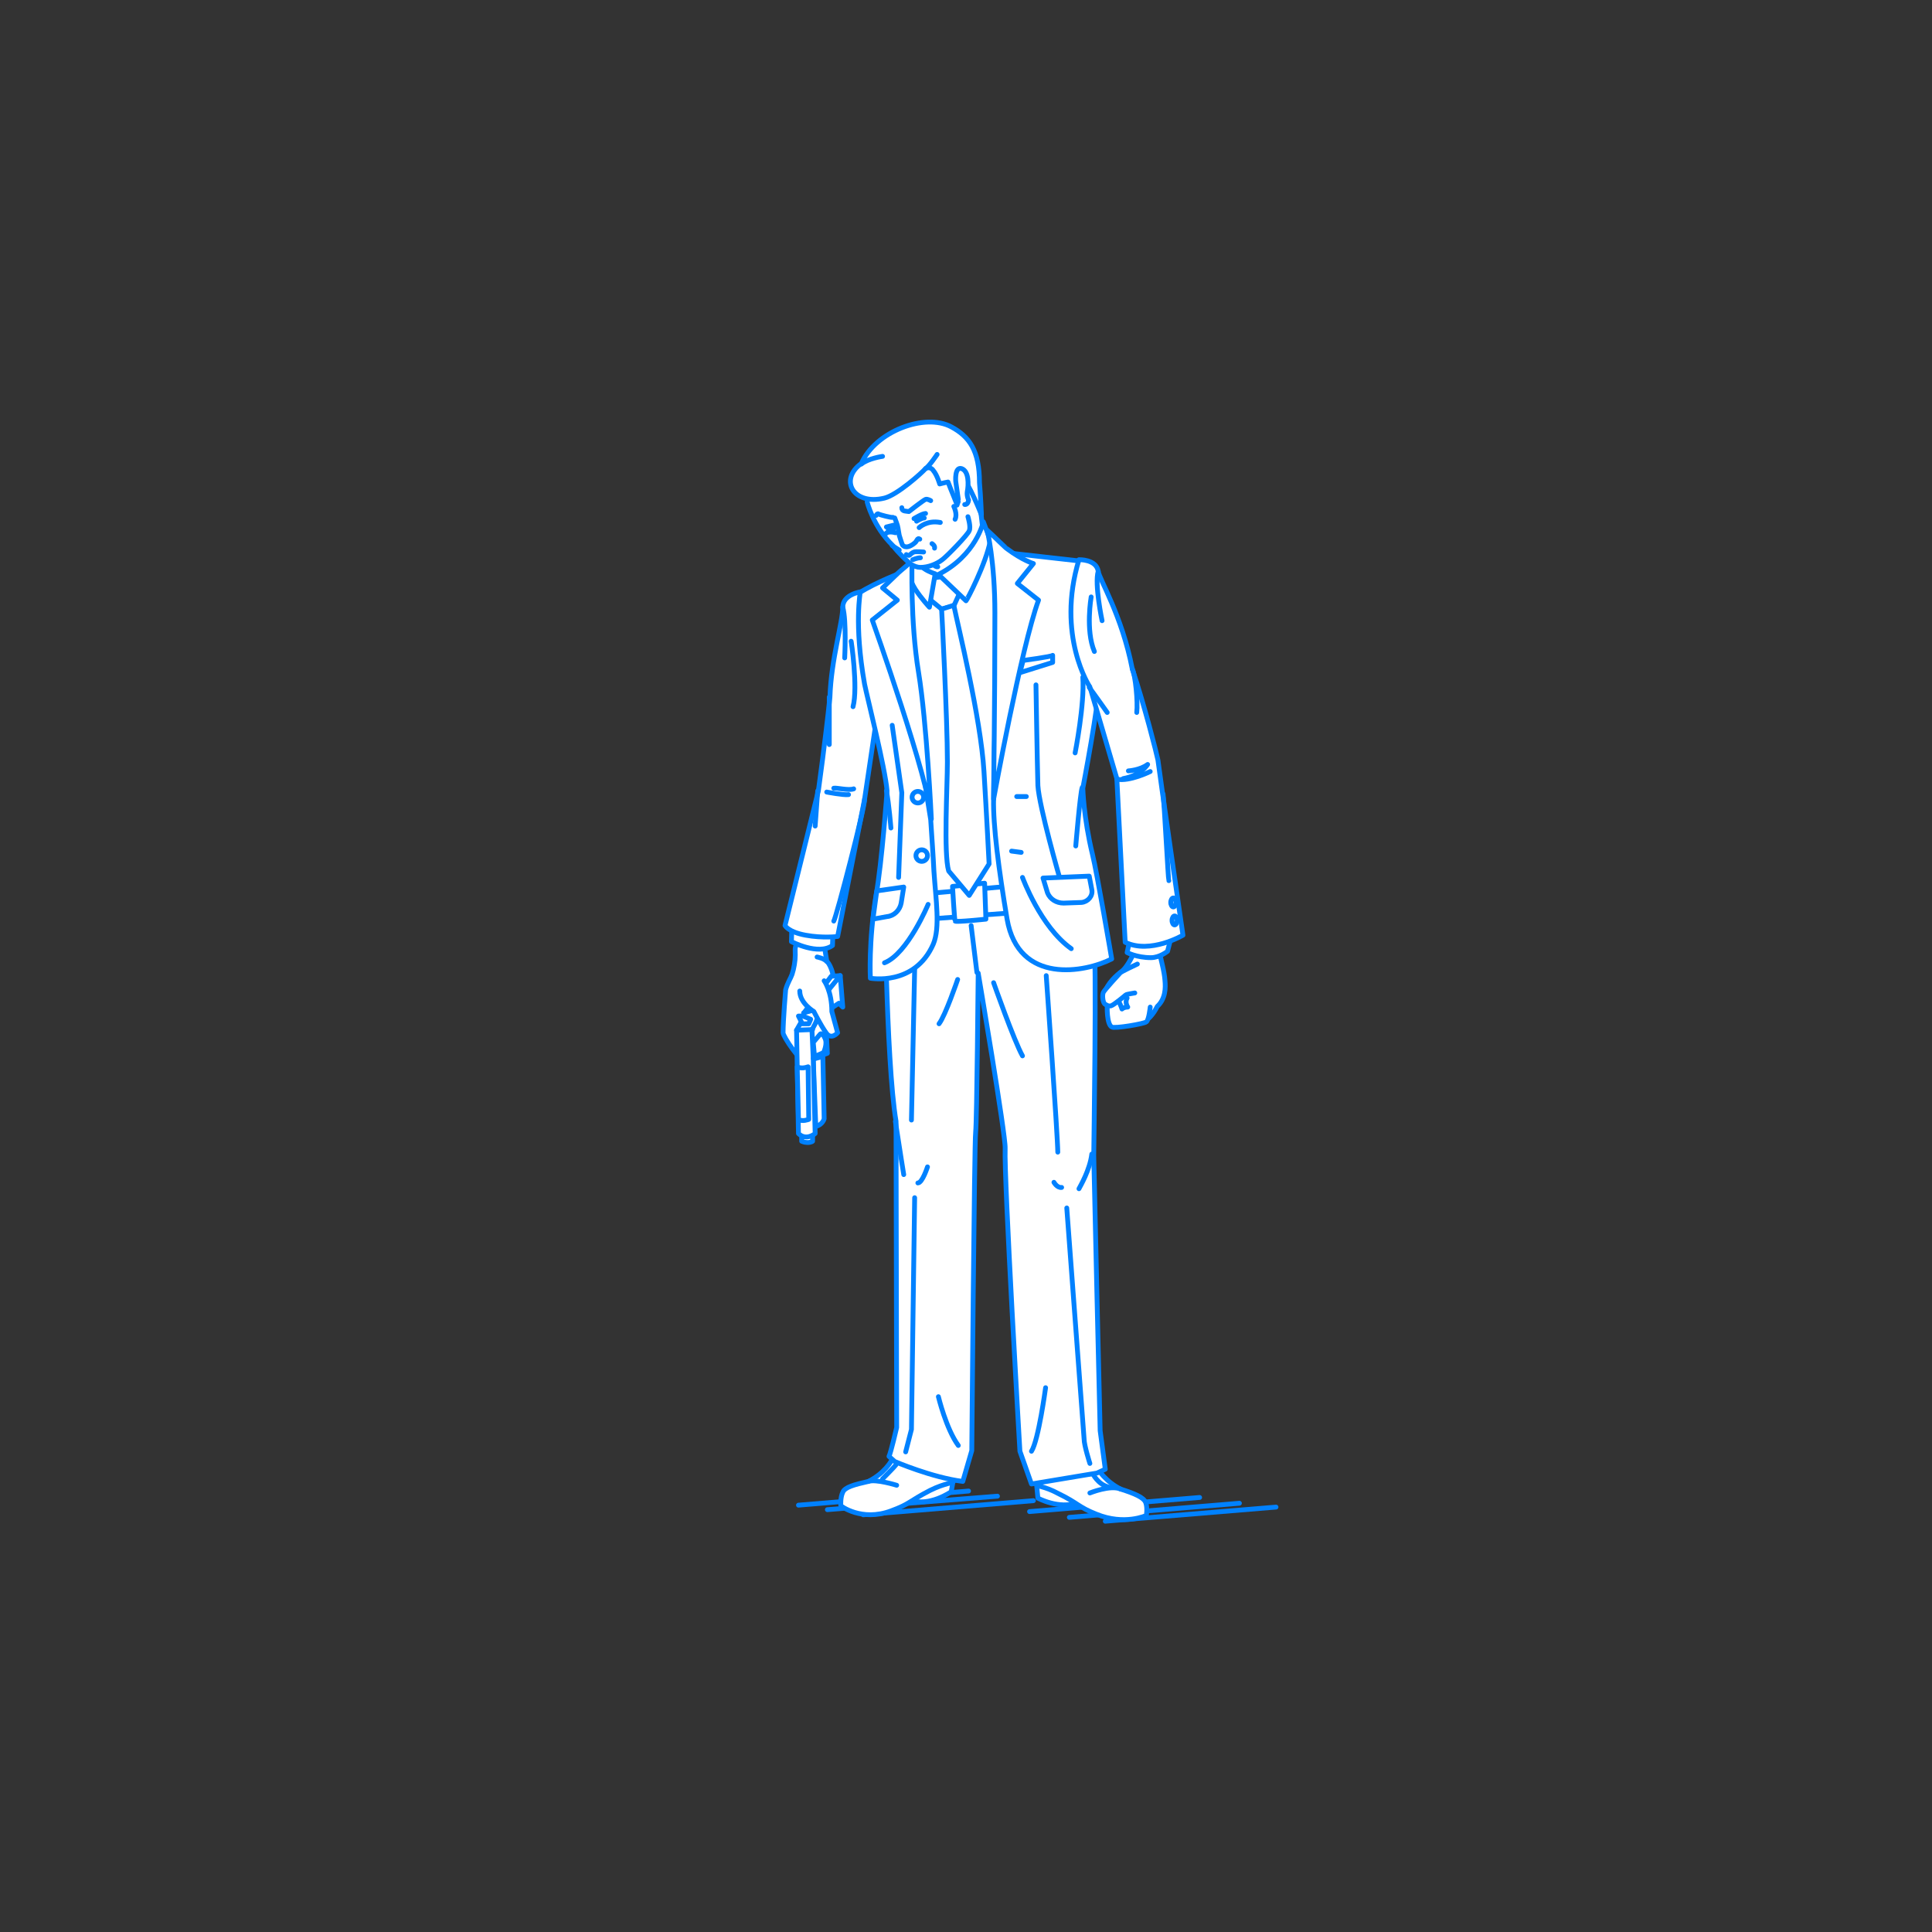 <?xml version="1.0" encoding="utf-8"?>
<!-- Generator: Adobe Illustrator 22.0.1, SVG Export Plug-In . SVG Version: 6.00 Build 0)  -->
<svg version="1.1" id="レイヤー_1" xmlns="http://www.w3.org/2000/svg" xmlns:xlink="http://www.w3.org/1999/xlink" x="0px"
	 y="0px" viewBox="0 0 301 301" style="enable-background:new 0 0 301 301;" xml:space="preserve">
<rect x="0" y="0" width="301" height="301" fill="#333333" stroke="none"/>
<style type="text/css">
	.st0{fill:none;}
	.st1{fill:none;stroke:#0081FF;stroke-width:0.75;stroke-linecap:round;stroke-linejoin:round;stroke-miterlimit:10;}
	.st2{fill:#FFFFFF;stroke:#0081FF;stroke-width:0.75;stroke-linecap:round;stroke-linejoin:round;stroke-miterlimit:10;}
</style>
<g id="guide">
</g>
<rect y="1" class="st0" width="300" height="300"/>
<g>
	<g>
		<line class="st1" x1="134.5" y1="236" x2="161" y2="233.8"/>
		<line class="st1" x1="128.9" y1="235.2" x2="155.4" y2="233.1"/>
		<line class="st1" x1="124.4" y1="234.5" x2="150.9" y2="232.3"/>
	</g>
	<g>
		<line class="st1" x1="172.2" y1="237" x2="198.8" y2="234.8"/>
		<line class="st1" x1="166.6" y1="236.4" x2="193.1" y2="234.2"/>
		<line class="st1" x1="160.4" y1="235.5" x2="186.9" y2="233.3"/>
	</g>
	<g>
		<g>
			<path class="st2" d="M126.6,177.8c0,0-0.2,0.2-0.8,0.2c-0.5,0-0.9-0.2-0.9-0.2v-1.8h1.7V177.8z"/>
			<g>
				<path class="st2" d="M128.2,164.6l0.2,9.7c0,0-0.2,0.9-1.3,1.2l-0.4-10.5L128.2,164.6z"/>
				<path class="st2" d="M130,153.5c0,0-0.1,1.6-0.4,2.8c-0.7,2.6-1.8,6.1-1.8,6.4c0,0.3-1.1,2.9-2.1,2.9c-1-0.1-3.7-4.1-3.7-4.7
					c0-1.9,0.4-6.7,0.4-6.7c0.3-1.1,0.8-1.8,1-2.4c0.3-0.9,0.5-2.1,0.5-3c0-0.9-0.1-1,0.2-1.8c0.3-0.8,1.4-3,1.4-3l2.4,0.1l0.9,5.6
					C128.8,149.8,129.8,150.5,130,153.5z"/>
				<path class="st2" d="M127,157.3l-1.8,0.5c0,0,0.1,0.6-0.3,1.3c-0.3,0.5-0.8,1.4-0.8,1.4l0.3,16.1c1.2,1.2,2.6,0,2.6,0l-0.3-11.7
					l2.2-0.8l-0.2-4.1L127,157.3z"/>
				<path class="st2" d="M126.7,164.9l-0.2-4.5c0,0,1-1.5,0.9-2.4"/>
				<path class="st2" d="M127.3,149.1c0,0,1.1,0.2,1.5,0.7"/>
				<polygon class="st2" points="130.9,152 129.5,152.1 125.4,157.6 127.3,157.3 				"/>
				<polygon class="st2" points="130.9,152 131.3,156.9 130.7,156.3 127.5,158.4 127.5,156.2 				"/>
				<path class="st2" d="M128.4,152.8c0,0,1.2,1.6,1.2,4.8l0.9,3.3c0,0-1,1.2-1.8,0c-0.8-1.1-1.9-3.3-1.9-3.3s-2.2-1.3-2.2-3.2"/>
				<path class="st2" d="M126.7,162.4l1.1-1.3c0,0,0.3-0.3,0.7,0.6c0.5,0.9-0.2,2.3-0.2,2.3l-1.4,0.6L126.7,162.4z"/>
			</g>
			<line class="st2" x1="124.1" y1="160.5" x2="126.6" y2="160.4"/>
			<path class="st2" d="M124.2,166.2c0,0,0.6,0.4,1.7,0l0.1,8.2c0,0-1,0.4-1.6,0L124.2,166.2z"/>
			<polygon class="st2" points="125,159.5 124.4,158.3 125.1,158.3 126.3,158.8 126,159.5 			"/>
		</g>
		<g>
			<path class="st2" d="M161.5,231.3l0.2,2.1c0,0,3.3,1.8,6.2,0.7l-2.8-3.5L161.5,231.3z"/>
			<path class="st2" d="M169.3,225c0,0,0.9,4.8,5.3,7c2.2,0.7,3.6,1.3,3.9,2.1s0.1,2,0.1,2s-3.4,1.6-7.8-0.2
				c-2.8-1.1-2.8-1.7-5.9-3.2c-2.2-1.2-3.4-1.1-3.4-1.4s-1.1-4.1,0-8.8c1.1-4.7,0.6-7.4,0.6-7.4l6-0.3L169.3,225z"/>
			<path class="st2" d="M170.2,229.5c0,0,0.8,1.8,2.6,2.2"/>
		</g>
		<g>
			<path class="st2" d="M148.5,230.7l-0.3,1.7c0,0-3.4,2.4-6.4,1.3l3-3.8L148.5,230.7z"/>
			<path class="st2" d="M140.1,224c0,0-0.1,4.4-4.8,6.8c-2.2,0.5-3.7,0.9-4,1.7c-0.4,0.8-0.3,2.1-0.3,2.1s3.2,2.5,7.8,0.8
				c3-1.1,2.8-1.5,6.1-3.2c2.4-1.2,3.7-1.1,3.7-1.5c0-0.4,1.2-4.4,0-9.4c-1.2-5-0.7-7.9-0.7-7.9l-6.4-0.3L140.1,224z"/>
		</g>
		<path class="st2" d="M123.4,143.4l-0.1,3.3c0,0,4.2,2.2,6.4,0.6l0.1-3.4C129.8,143.9,124.8,144.3,123.4,143.4z"/>
		<path class="st2" d="M134.1,92.2c0,0-2.8,0.4-2.8,2.4c0,2.4-1.8,8-2,14c-0.7,6.7-1.8,14.6-1.8,14.6l-5.2,21c0,0,0.5,1,3.2,1.5
			s5,0.2,5,0.2l4.2-21.4l2.1-14.1L134.1,92.2z"/>
		<path class="st2" d="M142,83.8c0,0,1.7,8.1,1.2,8.8c0,0,6.1-2.4,7.5-2.6s2.9-3.4,2.9-3.4l-1.1-9.5C152.4,77.1,142.6,83.7,142,83.8
			z"/>
		<path class="st2" d="M137.8,136.7c0,0,0.2,28.5,1.8,38l0.1,47.7c0,0-0.9,3.9-1.2,4.5l0.9,0.8c0,0,5.8,2.5,10.6,3.1l1.4-4.8
			c0,0,0.4-48.2,0.6-49.6c0.2-1.8,0.4-24.8,0.4-24.8s4.3,25.3,4.2,27.3c-0.2,4.5,2.3,47.2,2.3,47.2l1.8,5.1l10.2-1.7l1.3-0.6l-0.8-6
			c0,0-1-42.2-1-42.9c0-0.8,0.5-30.7,0-34.9c-0.5-4.3-1.7-10.6-1.7-10.6S150.9,138.7,137.8,136.7z"/>
		<polygon class="st2" points="140.2,89.5 141.6,143 160.6,141.6 157.4,95 154.4,85 147.4,90.9 		"/>
		<polygon class="st2" points="141.3,139.5 162.5,137.6 161.9,141.9 139.1,143.6 		"/>
		<path class="st2" d="M148.4,138.1c0,0,0.3,5.3,0.4,5.4c0.1,0.2,4.8-0.3,4.8-0.3l-0.2-5.6L148.4,138.1z"/>
		<path class="st2" d="M134.7,106.6c0.4,2,3.2,13,3.5,16.6c0,0.1-0.8,11.2-1.7,16.2c-1.2,7.3-0.9,13-0.9,13s6.9,1.3,9.8-5.3
			c1.1-2.6,0.4-6.9,0.1-11.4c-0.1-2.2-0.3-4.9-0.5-8c-3.2-19-3.2-33-4.3-38.6c0,0-4.4,1.7-6.7,3.2C134.1,92.2,133,97,134.7,106.6z"
			/>
		<path class="st2" d="M155.8,86c0,0-0.8,22.7-1,38.5c-0.1,4,0.8,11,2.1,18.7c1.8,10.3,12.2,8.3,16.3,6.2c0,0-2.3-13.5-3-16.3
			c-1.4-5.8-1.5-10.3-1.5-10.3s2.6-13.6,2.5-16.3c-0.2-3.5-3-19.1-3-19.1L155.8,86z"/>
		<polygon class="st2" points="145.1,90.1 144.5,93.1 146.7,94.9 148.6,94.4 149.6,92.2 148.2,89.6 		"/>
		<path class="st2" d="M145.7,89.4l-0.9,5.2c0,0-1.3-1.4-2.2-2.8c-1-1.6-1-2.7-1-2.7l0.8-2.4c0,0,0.6,1.3,1.6,1.9
			C144.7,89.1,145.7,89.4,145.7,89.4z"/>
		<path class="st2" d="M154.3,84.2l-1.1-2.9c0,0-1.1,5.2-7,8.2l4.3,4.1C150.6,93.6,153.6,87.9,154.3,84.2z"/>
		<path class="st2" d="M137.5,91.6l2.3,1.9l-3.9,3.1c0,0,9,25.3,9.2,31c0,0-0.7-15-2-22.9s-1-17.3-1-17.3l-2.1,1.8L137.5,91.6z"/>
		<path class="st2" d="M153.8,82.6c0,0,1.2,4.8,1.2,12.9c0,15.4-0.2,25.7-0.2,29c0,0,4.3-23.6,7-31l-3.3-2.6l2.5-3.1
			c0,0-1.7-0.5-4.1-2.3C156.8,85.5,154.8,83.5,153.8,82.6z"/>
		<path class="st2" d="M146.7,94.9c0,0,0.9,16.9,0.9,23.8c0,3.8-0.6,14.3,0.2,17l3.2,3.8l3.1-4.9c0,0-0.4-7.9-0.8-14.4
			c-0.5-8.4-4.1-22.9-4.7-25.9L146.7,94.9z"/>
		<path class="st1" d="M140.8,183c0,0-0.6-3.7-1.3-8.3"/>
		<path class="st1" d="M168.1,185.2c0.2-0.4,1.7-2.9,2-5.4"/>
		<path class="st1" d="M149.2,152.6c0,0-1.9,5.6-2.9,6.9"/>
		<path class="st1" d="M154.8,153.1c0,0,3.2,9.1,4.5,11.4"/>
		<path class="st2" d="M159.3,136.7c0,0,2.8,7.7,7.6,11.1"/>
		<circle class="st2" cx="143" cy="124.2" r="0.9"/>
		<circle class="st2" cx="143.6" cy="133.3" r="0.9"/>
		<path class="st1" d="M166.2,188.2l2.7,36c0,1,0.9,3.8,0.9,3.8"/>
		<polyline class="st1" points="142.5,186.6 142,222.7 141.1,226.2 		"/>
		<path class="st2" d="M159.4,102.9c0,0,4.5-0.6,4.6-0.8l0,1.1l-5.1,1.6L159.4,102.9z"/>
		<path class="st2" d="M161.4,106.7c0,0,0.2,12.3,0.3,15.7c0.2,3.3,3.4,14.4,3.4,14.4"/>
		<path class="st1" d="M134.7,124.5c0.1,1.1-4.4,18.4-4.8,19"/>
		<line class="st2" x1="151.3" y1="144.2" x2="152.2" y2="151.5"/>
		<path class="st2" d="M129.8,125.2"/>
		<line class="st2" x1="158.4" y1="124.1" x2="159.9" y2="124.1"/>
		<line class="st2" x1="157.6" y1="132.6" x2="159.1" y2="132.8"/>
		<path class="st1" d="M138.8,129c0,0-0.3-3.8-0.7-5.8"/>
		<polyline class="st2" points="139,113 140.5,123.5 140,136.7 		"/>
		<path class="st1" d="M162.9,216.2c0,0-1.1,8.2-2.2,9.9"/>
		<path class="st1" d="M146.2,217.6c0,0,1.2,5,3.1,7.6"/>
		<path class="st1" d="M144.6,140.9c0,0-3.2,7.7-6.8,9.1"/>
		<path class="st1" d="M128.8,123.4c0,0,2.6,0.5,3.4,0.4"/>
		<path class="st1" d="M129.9,122.8c0.4-0.1,2.3,0.4,3.1,0.1"/>
		<path class="st2" d="M132.6,99.9c0-0.2,1.1,7.2,0.3,10.2"/>
		<path class="st1" d="M145.1,87.5c0,0,0.5,0.9,1,0.8"/>
		<g>
			<g>
				<g>
					<path class="st2" d="M174.8,151.3c-0.7,0.5-2.4,2-2.6,3.3c-0.2,1.3,0.4,1.7,0.4,1.7s0.4,2.3,1.2,3c0.9,0.7,2.8,0.3,4,0
						c1-0.2,1.9-1.3,2.5-2.5c1.3-1.2,1.3-2.9,1.2-4c-0.1-1.6-0.7-3.4-0.7-3.9c0-0.5,0.2-3.4,0.2-3.4l-3.3,0.3
						C177.8,145.8,176.2,150.2,174.8,151.3z"/>
					<path class="st2" d="M179.2,156.9c0,0-0.2,2-0.6,2.3c-0.3,0.3-5,1.1-5.4,0.8c-0.8-0.5-0.7-3.2-0.7-3.5c0-0.3,0.4-0.9,0.4-0.9
						s0.3-0.2,0.9,0c0.6,0.2,1,1.6,1,1.6s0.3-0.3,0.9-0.3c0,0-0.5-0.7-0.1-1.4"/>
					<path class="st2" d="M172.6,156.3"/>
					<path class="st2" d="M177.2,150.2c0,0-2.6,1.2-2.7,1.4c-0.2,0.2-2.4,2.6-2.6,3c-0.2,0.4-0.1,1.5,0.2,1.8c0.3,0.2,0.6,0.4,1,0.3
						c0.4-0.1,2.2-1.6,2.3-1.7c0.1-0.1,1.4-0.3,1.4-0.3"/>
				</g>
				<path class="st2" d="M176.3,145.2l-0.7,3.2c0,0,1.5,0.8,3.7,0.8c1.4,0,2.6-1,2.6-1l0.9-3.5C182.8,144.6,177.2,145.4,176.3,145.2
					z"/>
			</g>
			<g>
				<path class="st2" d="M168.1,87.2c0,0,2.7-0.1,3,1.8c0.1,1.1,3.7,6.9,5.3,15.2c1.9,5.7,3.8,13.2,4,14.2
					c0.3,2.4,3.5,24.6,3.9,27.3c0,0-5.1,3-9,1.1l-1.3-25.5l-4.2-14.3C169.8,107.1,164.5,99,168.1,87.2z"/>
				<path class="st1" d="M179.2,120.2c0,0-3.2,1.6-5.2,1.2"/>
				<path class="st1" d="M175.8,120.1c0,0,1.8-0.1,3-1c0,0-1,1.7-3.8,2.2"/>
				<path class="st2" d="M183.2,140.6c0,0.4-0.2,0.7-0.4,0.7c-0.2,0-0.4-0.3-0.4-0.7s0.2-0.7,0.4-0.7
					C183.1,139.9,183.2,140.2,183.2,140.6z"/>
				<path class="st2" d="M183.4,143.4c0,0.4-0.2,0.7-0.4,0.7c-0.2,0-0.4-0.3-0.4-0.7s0.2-0.7,0.4-0.7
					C183.2,142.7,183.4,143,183.4,143.4z"/>
				<path class="st1" d="M182.1,137.2c-0.1-0.2-0.7-12-0.9-13.5"/>
				<path class="st1" d="M172.5,111c0,0-2.4-3.4-2.8-3.9"/>
				<path class="st1" d="M170,93c0,0-0.9,5.2,0.5,8.5"/>
			</g>
		</g>
		<path class="st2" d="M167.6,131.8c0,0,0.7-8.3,1-9.1"/>
		<g>
			<path class="st2" d="M152.2,76.7c0-0.6-1.1-4-2.6-6.1c-2.5-3.4-13.6-0.2-14.5,7.6c0,0,0.9,3.8,4,6.8c0.9,1.2,2.3,2.5,2.8,2.9
				c0.5,0.3,1,0.5,1.5,0.5c1.2,0,2.5-0.5,3.4-1.2c0.7-0.5,4-3.9,4.2-4.5c0.3-0.6-0.2-2.2-0.2-2.2"/>
			<path class="st2" d="M142.2,87.2c0,0,0.7-0.3,1.2-0.3"/>
			<path class="st2" d="M148.2,66.5c-4.1-2.2-11.8,0.7-14,5.7c-3.5,2.5-1.3,6.6,3.6,5.4c2-0.5,5.8-3.9,6.4-4.6
				c0.8-0.4,1.2,0.3,1.2,0.3c0.6,0.7,1,2.1,1,2.1s0.7-0.2,1.3-0.3c0.4,1.1,1.4,3.4,1.4,3.6l0.3-0.9c0,0,0.5-3.5,0.5-3.4
				c1,0.7,3,5.8,3,5.8s-0.1-2.8-0.3-5C152.6,70.2,151,68,148.2,66.5z"/>
			<path class="st2" d="M149.3,77.8l-0.4-2.8c0,0-0.2-2.3,0.9-2c1.2,0.4,1.1,2.6,0.9,3.6c-0.1,0.7,0.2,1.3,0.2,1.3
				c-0.1,0.8-0.6,0.7-0.6,0.7"/>
			<path class="st1" d="M136.5,80.3c0,0,0.2-0.4,0.4-0.2c0.2,0.1,2,0.6,2.2,0.5"/>
			<path class="st1" d="M145,78c0,0-0.5-0.3-0.8-0.2s-2.6,1.9-2.6,1.9c-0.5-0.1-1.1,0-1.1-0.6"/>
			<path class="st1" d="M139.4,80.7c0,0,0.5,1.3,0.5,1.5c0,0.1,0.2,1.2,0.2,1.2s0.4,1.3,0.5,1.5c0.5,0.6,1.3,0.2,1.9-0.3
				c0.4-0.3,0.4-0.9,0.8-0.6"/>
			<line class="st1" x1="138.1" y1="82.1" x2="139.3" y2="81.8"/>
			<g>
				<path class="st1" d="M142.4,80.8c0,0,1.3-0.8,1.8-0.8"/>
				<path class="st1" d="M142.8,81.2c0,0,0.8-0.5,1.2-0.5"/>
			</g>
			<path class="st1" d="M139.3,82.3c0,0-0.7,0.1-0.9,0.3"/>
			<path class="st2" d="M141.2,86.4c0,0,0.3,0.2,0.5,0.1c0.1-0.1,0.4-0.4,0.7-0.5c0.3-0.1,1.5,0,1.5,0"/>
			<path class="st2" d="M148.6,78.9c0,0,0.6,1.2,0.2,2"/>
			<path class="st2" d="M137.5,71.1c0,0-2.2,0.3-3.3,1.2"/>
			<path class="st1" d="M145.2,84.7c0,0,0.5,0.3,0.4,0.7"/>
			<path class="st1" d="M143.2,82.2c0,0,1.2-1.2,3.3-0.8"/>
			<path class="st1" d="M139.5,83c0,0-1.3-0.4-1.6,0.3"/>
			<path class="st2" d="M140.1,85.7c0,0-0.8-0.5-1.1-0.7"/>
		</g>
		<line class="st2" x1="127" y1="128.7" x2="127.4" y2="123.2"/>
		<path class="st1" d="M163,152c0,0,1.8,25.2,1.8,27.5"/>
		<line class="st1" x1="142" y1="174.5" x2="142.5" y2="151"/>
		<path class="st1" d="M144.5,181.8c0,0-0.8,2.5-1.5,2.5"/>
		<path class="st1" d="M164.2,184.2c0,0,0.5,0.9,1.2,0.8"/>
		<path class="st2" d="M162.5,136.8l7.2-0.3l0.4,2.1c0.2,1-0.6,1.9-1.6,2l-2.8,0.1c-1.1,0-2.1-0.6-2.5-1.6L162.5,136.8z"/>
		<path class="st2" d="M136.6,138.8l4.2-0.6l-0.4,2.5c-0.2,1.1-1.1,2-2.2,2.1l-2.2,0.4L136.6,138.8z"/>
		<path class="st1" d="M167.5,117.3c0,0,1.5-7.6,1.2-11.8"/>
		<path class="st2" d="M146,70.8c0,0-1.2,1.8-1.8,2.2"/>
		<path class="st1" d="M169.8,232.6c0,0,3.2-1.3,4.8-0.6"/>
		<path class="st2" d="M139.7,231.4c0,0-3.2-1-4.4-0.6"/>
		<path class="st2" d="M137.5,230.4c0,0,1.9-1.9,2.1-2.2"/>
		<path class="st2" d="M177.1,111c0.2-1.6-0.2-5.8-0.7-6.8"/>
		<path class="st2" d="M171.7,96.7c0,0-1.2-5.7-0.6-7.7"/>
		<path class="st2" d="M131.6,102.5c0,0,0.3-5.8-0.3-7.9"/>
		<path class="st1" d="M129.2,116c0,0,0-6.6,0-7.4"/>
	</g>
</g>
</svg>
